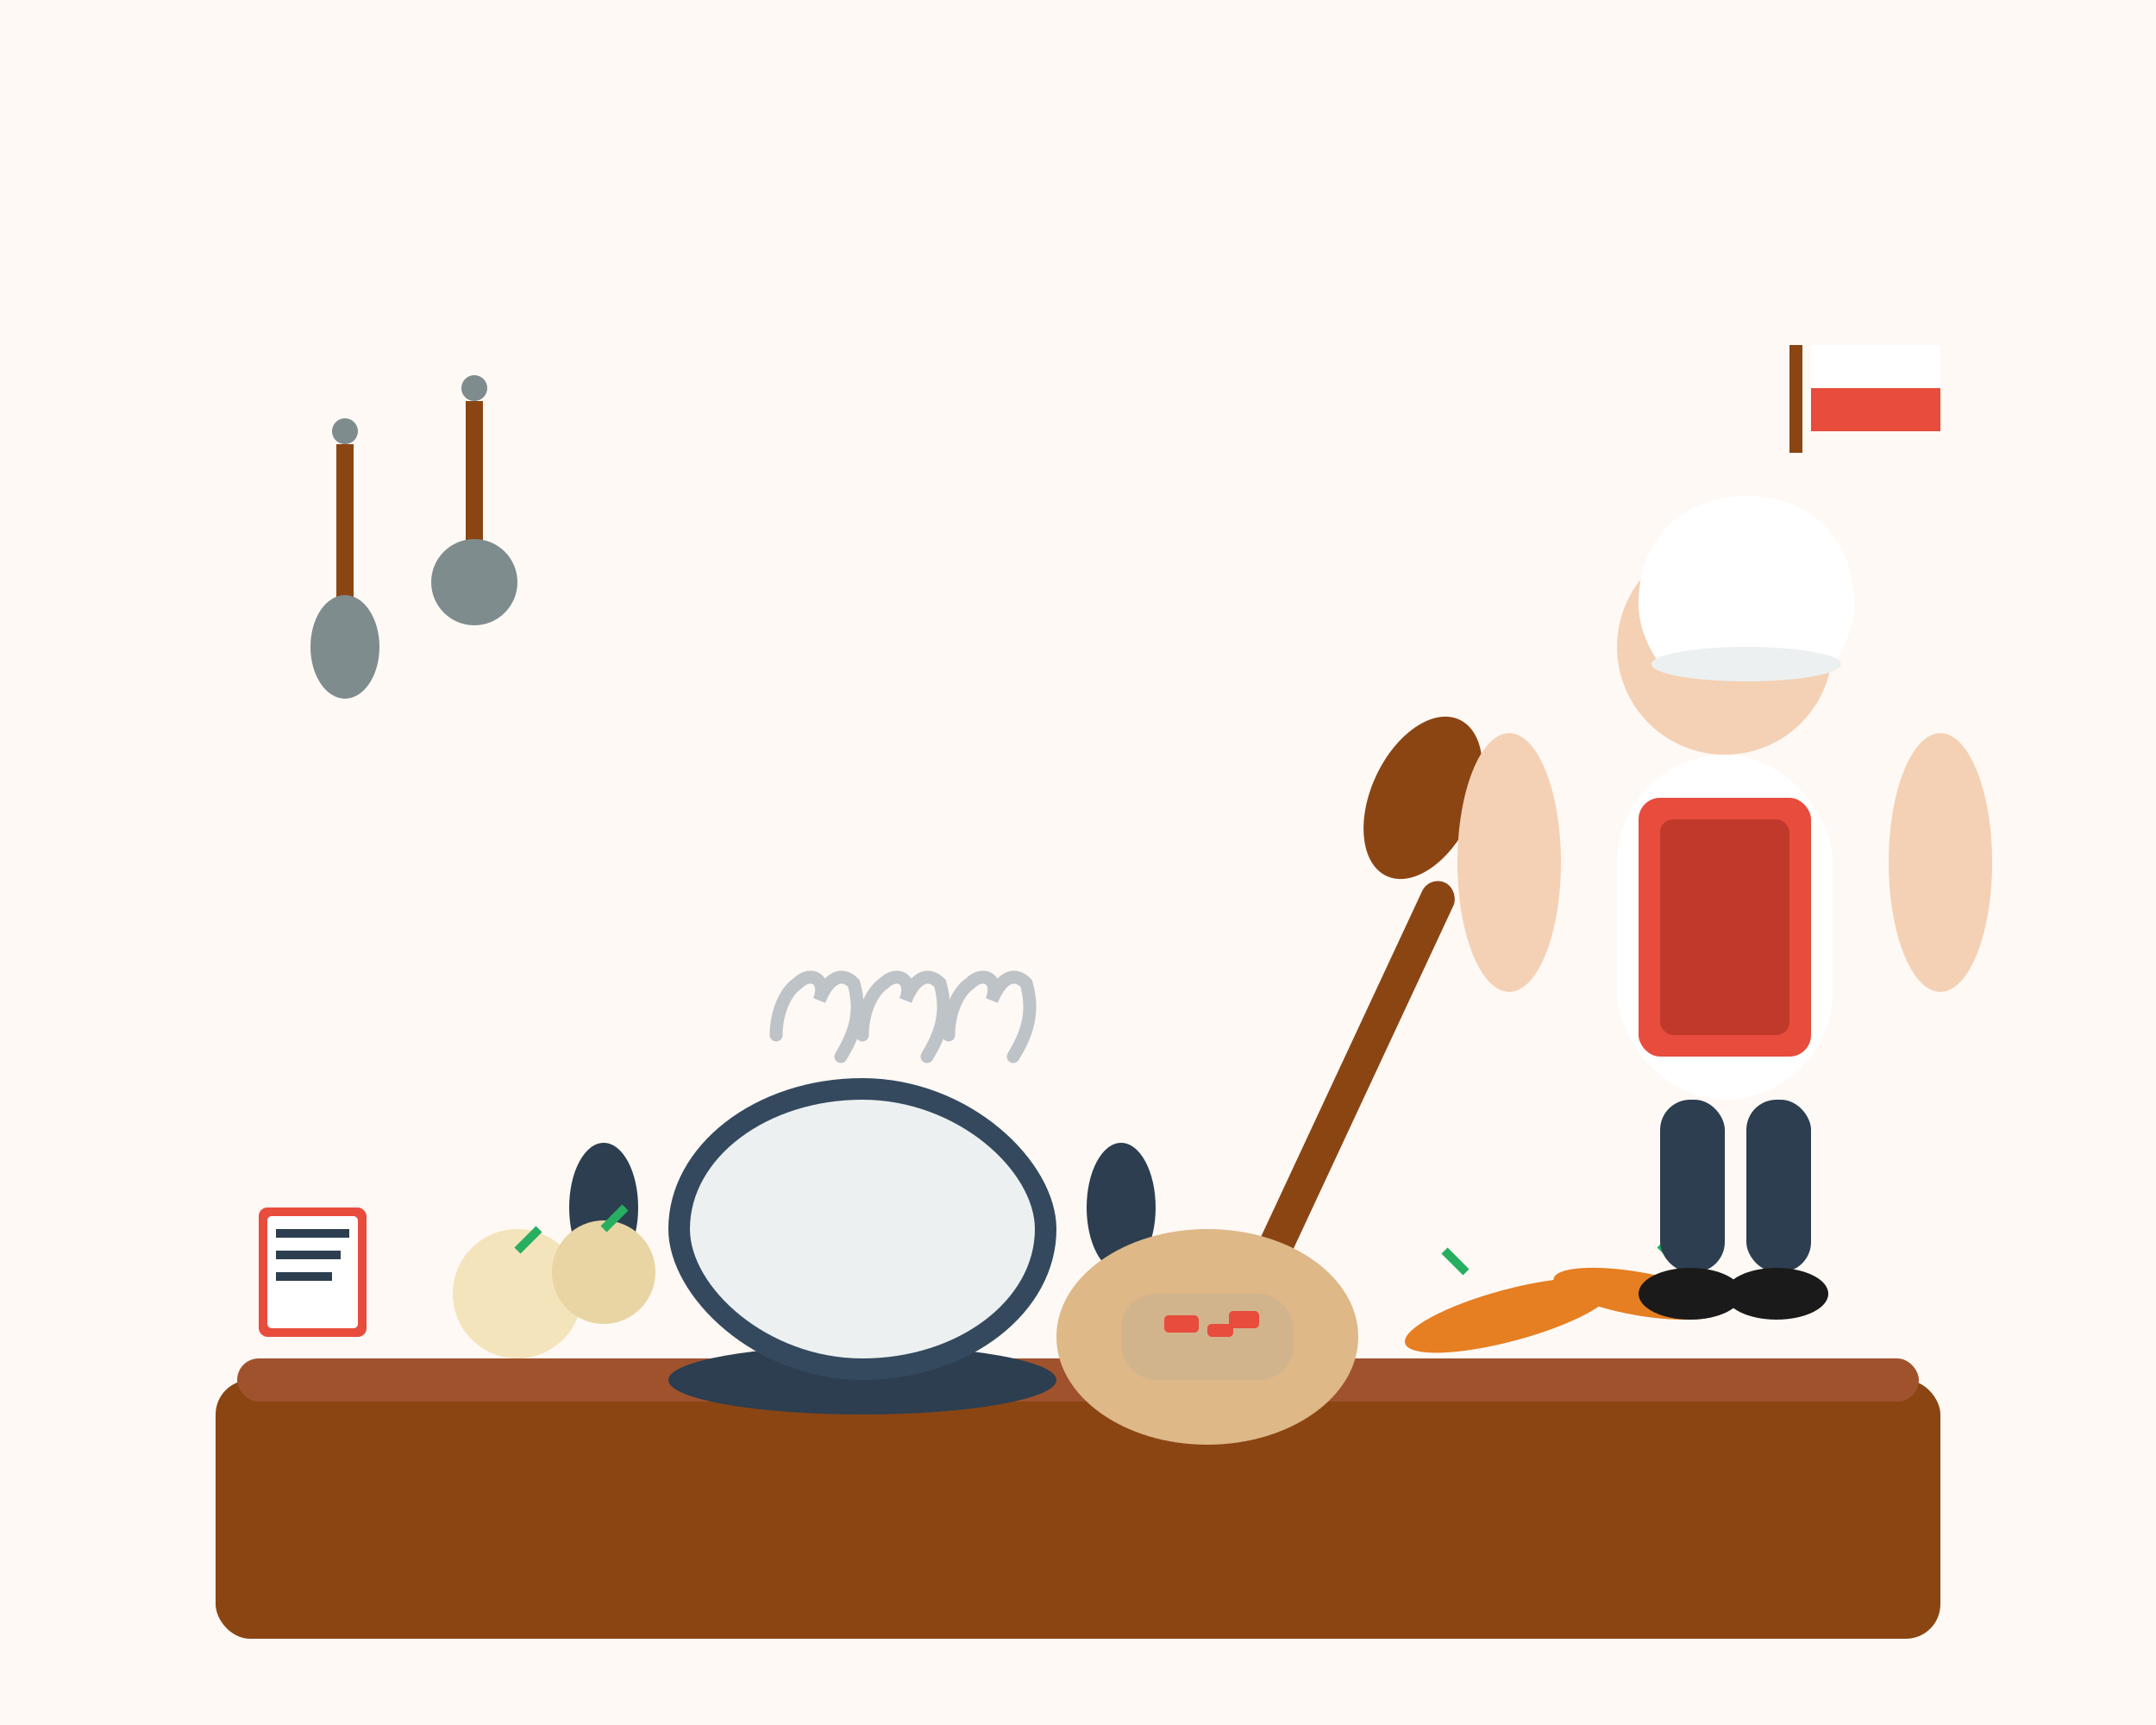 <svg width="500" height="400" viewBox="0 0 500 400" fill="none" xmlns="http://www.w3.org/2000/svg">
  <!-- Background -->
  <rect width="500" height="400" fill="#fef9f5"/>
  
  <!-- Kitchen counter -->
  <rect x="50" y="320" width="400" height="60" rx="8" fill="#8b4513"/>
  <rect x="55" y="315" width="390" height="10" rx="5" fill="#a0522d"/>
  
  <!-- Large cooking pot -->
  <ellipse cx="200" cy="320" rx="45" ry="8" fill="#2c3e50"/>
  <rect x="155" y="250" width="90" height="70" rx="45" fill="#34495e"/>
  <rect x="160" y="255" width="80" height="60" rx="40" fill="#ecf0f1"/>
  
  <!-- Pot handles -->
  <ellipse cx="140" cy="280" rx="8" ry="15" fill="#2c3e50"/>
  <ellipse cx="260" cy="280" rx="8" ry="15" fill="#2c3e50"/>
  
  <!-- Steam rising from pot -->
  <path d="M180 240C180 235 182 230 185 228C188 225 192 227 190 232C192 227 195 225 198 228C200 235 198 240 195 245" stroke="#bdc3c7" stroke-width="3" stroke-linecap="round" fill="none"/>
  <path d="M200 240C200 235 202 230 205 228C208 225 212 227 210 232C212 227 215 225 218 228C220 235 218 240 215 245" stroke="#bdc3c7" stroke-width="3" stroke-linecap="round" fill="none"/>
  <path d="M220 240C220 235 222 230 225 228C228 225 232 227 230 232C232 227 235 225 238 228C240 235 238 240 235 245" stroke="#bdc3c7" stroke-width="3" stroke-linecap="round" fill="none"/>
  
  <!-- Wooden spoon -->
  <rect x="310" y="200" width="8" height="100" rx="4" fill="#8b4513" transform="rotate(25 314 250)"/>
  <ellipse cx="330" cy="185" rx="12" ry="20" fill="#8b4513" transform="rotate(25 330 185)"/>
  
  <!-- Ingredients on counter -->
  <!-- Onions -->
  <circle cx="120" cy="300" r="15" fill="#f4e4bc"/>
  <circle cx="140" cy="295" r="12" fill="#e8d5a3"/>
  <path d="M120 290L125 285" stroke="#27ae60" stroke-width="2"/>
  <path d="M140 285L145 280" stroke="#27ae60" stroke-width="2"/>
  
  <!-- Carrots -->
  <ellipse cx="350" cy="305" rx="25" ry="6" fill="#e67e22" transform="rotate(-15 350 305)"/>
  <ellipse cx="380" cy="300" rx="20" ry="5" fill="#e67e22" transform="rotate(10 380 300)"/>
  <path d="M340 295L335 290" stroke="#27ae60" stroke-width="2"/>
  <path d="M385 290L390 285" stroke="#27ae60" stroke-width="2"/>
  
  <!-- Cutting board -->
  <ellipse cx="280" cy="310" rx="35" ry="25" fill="#deb887"/>
  <rect x="260" y="300" width="40" height="20" rx="8" fill="#d2b48c"/>
  
  <!-- Chopped vegetables on board -->
  <rect x="270" y="305" width="8" height="4" rx="1" fill="#e74c3c"/>
  <rect x="280" y="307" width="6" height="3" rx="1" fill="#e74c3c"/>
  <rect x="285" y="304" width="7" height="4" rx="1" fill="#e74c3c"/>
  
  <!-- Chef figure -->
  <!-- Head -->
  <circle cx="400" cy="150" r="25" fill="#f4d1b5"/>
  
  <!-- Chef hat -->
  <path d="M380 140C380 125 390 115 405 115C420 115 430 125 430 140C430 145 428 150 425 154H385C382 150 380 145 380 140Z" fill="white"/>
  <ellipse cx="405" cy="154" rx="22" ry="4" fill="#ecf0f1"/>
  
  <!-- Body -->
  <rect x="375" y="175" width="50" height="80" rx="25" fill="white"/>
  
  <!-- Arms -->
  <ellipse cx="350" cy="200" rx="12" ry="30" fill="#f4d1b5"/>
  <ellipse cx="450" cy="200" rx="12" ry="30" fill="#f4d1b5"/>
  
  <!-- Chef apron -->
  <rect x="380" y="185" width="40" height="60" rx="5" fill="#e74c3c"/>
  <rect x="385" y="190" width="30" height="50" rx="3" fill="#c0392b"/>
  
  <!-- Legs -->
  <rect x="385" y="255" width="15" height="40" rx="7" fill="#2c3e50"/>
  <rect x="405" y="255" width="15" height="40" rx="7" fill="#2c3e50"/>
  
  <!-- Shoes -->
  <ellipse cx="392" cy="300" rx="12" ry="6" fill="#1a1a1a"/>
  <ellipse cx="412" cy="300" rx="12" ry="6" fill="#1a1a1a"/>
  
  <!-- Kitchen utensils hanging -->
  <circle cx="80" cy="100" r="3" fill="#7f8c8d"/>
  <rect x="78" y="103" width="4" height="40" fill="#8b4513"/>
  <ellipse cx="80" cy="150" rx="8" ry="12" fill="#7f8c8d"/>
  
  <circle cx="110" cy="90" r="3" fill="#7f8c8d"/>
  <rect x="108" y="93" width="4" height="35" fill="#8b4513"/>
  <circle cx="110" cy="135" r="10" fill="#7f8c8d"/>
  <rect x="102" y="135" width="16" height="3" fill="#7f8c8d"/>
  
  <!-- Polish flag decoration -->
  <rect x="420" y="80" width="30" height="20" fill="white"/>
  <rect x="420" y="90" width="30" height="10" fill="#e74c3c"/>
  <rect x="415" y="80" width="3" height="25" fill="#8b4513"/>
  
  <!-- Recipe book -->
  <rect x="60" y="280" width="25" height="30" rx="2" fill="#e74c3c"/>
  <rect x="62" y="282" width="21" height="26" rx="1" fill="white"/>
  <rect x="64" y="285" width="17" height="2" fill="#2c3e50"/>
  <rect x="64" y="290" width="15" height="2" fill="#2c3e50"/>
  <rect x="64" y="295" width="13" height="2" fill="#2c3e50"/>
</svg>
